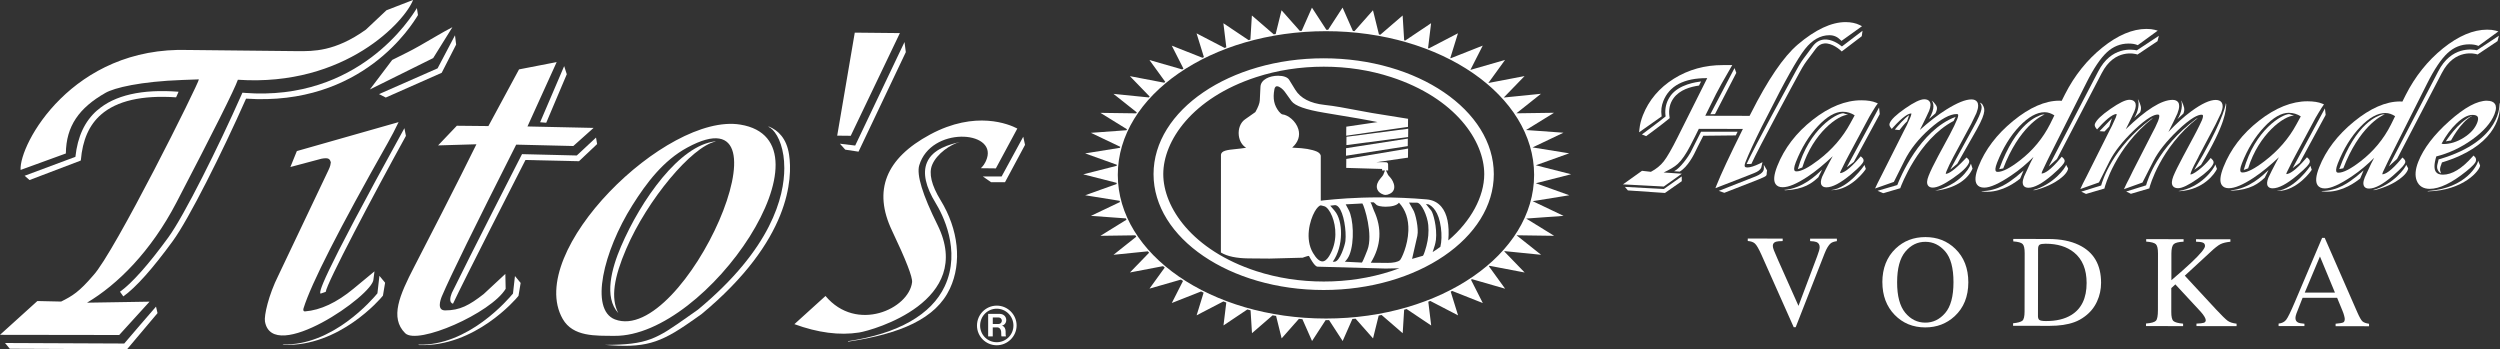 <?xml version="1.0" encoding="UTF-8"?><svg id="Capa_2" xmlns="http://www.w3.org/2000/svg" viewBox="0 0 707.15 98.79"><rect x="0" y="0" width="707.15" height="98.79" fill="#333333" stroke="none"/><defs><style>.cls-1,.cls-2{fill:#fff;}.cls-2{fill-rule:evenodd;}</style></defs><g id="Layer_1"><g><g><path class="cls-2" d="M281.94,97.66c3.04,0,5.61-2.49,5.62-5.6,0-3.07-2.53-5.61-5.6-5.61-3.1,0-5.6,2.5-5.61,5.63,0,3.07,2.49,5.58,5.59,5.58m0-.86c-2.62,0-4.71-2.09-4.7-4.72,0-2.65,2.09-4.77,4.72-4.76,2.59,0,4.71,2.16,4.7,4.78,0,2.59-2.12,4.71-4.72,4.7m-2.44-1.64h1.31s0-2.56,0-2.56h1.26c.57,0,1.13,.48,1.13,1.49,0,.78,.03,.87,.09,1.07h1.25c-.18-.62,0-1.28-.15-1.91-.15-.72-.59-1.07-1.01-1.13,.69-.12,1.25-.74,1.25-1.58,0-.98-.74-1.76-1.9-1.76h-3.22s0,6.38,0,6.38m1.31-3.52v-1.85s1.59,0,1.59,0c.57,0,.98,.42,.98,.93,0,.51-.45,.95-.92,.92h-1.64"/><path class="cls-2" d="M42.29,85.34l-8.57,9.42-33.72-.05,10.57-9.56,6.72,.15c3.23-1.61,5.1-2.75,9.08-7.39,6-6.42,29.93-54.51,29.89-55.46l-4.68,.17c-11.92,.43-19.22,2.21-21.73,3.64-7.47,4.25-11.15,9.4-11.22,17.15l-12.8,4.66c-.48-7.22,14.61-35.03,47.53-33.93l31.03,.33c4.03-.01,10.3,.22,19.11-6.09l5.81-5.47,7.53-2.92c-2.16,5.83-19.05,24.62-49.55,22.57-1.02,2.87-6.81,14.44-17.38,34.72-7.22,13.87-16.69,23.24-25.3,28.34l17.64-.29ZM104.63,25.3l6.31-8.35,4.35-2.17c1.77-.88,4.58-2.46,8.45-4.75,1.39-.82,2.8-1.6,4.23-2.34l-5.44,8.74-17.91,8.88M241.79,9.23l12.75,.13-13.9,29.05-3.83-.04,4.97-29.14m-98.73,72.44h0c-4.18,6.93-24.99,16.03-28.45,12.57-4.38-4.36-1.6-10.73,2.57-18.79,12.15-23.49,17.35-34.15,17.59-34.64l-10.84,.32,5.3-5.56,8.93,.09,8.66-16.03,10.65-2.07-8.26,18.21,18.7,.41-5.73,5.12-16.16-.39c-11.89,23.54-18.51,37-21.01,42.87-.48,1.14-1.43,4.02,.9,4.02,4.17,0,6.83-1.44,10.91-4.62l6.13-5.7,.09,4.17m99.93,12.41c-5.5,.86-11.59,.07-18.26-2.37l8.8-7.97c8.8,10.48,23.58,3.66,24.49-3.88,.17-1.42-1.72-6.29-5.68-14.61-5.4-11.36-1.8-20.42,10.8-27.19,12.9-6.93,22.38-2.87,24.65-1.68l-6.07,11.27-4.25-.05c.47-.46,1.21-1.19,1.73-2.81,2.55-7.92-15.84-9.02-19.15,1.98-.8,2.68,.91,8.3,5.16,16.86,10.7,21.6-18.22,29.82-22.21,30.45m-69.19,.94c-5.25-.05-11.69,.32-14.61-4.78-10.89-19.05,29.33-58.39,50.22-54.98,28.05,4.55-9.09,60.05-35.61,59.76m-67.85-18.28l-.29,2.29c-.05,4.48-28.54,24.17-30.69,11.93-.29-1.63,1-7.46,3.78-13l14.15-29.75c.62-1.29,.61-1.67,.7-2.26-.28-1.04-.69-1.39-2.63-1.04l-8.81,2.35,1.83-4.51,28.78-8.19c-.96,2-1.98,3.96-3.07,5.89-13.74,24.27-21.68,39.86-23.82,46.77-.16,.47-.06,.9,.42,.88,4.39-.35,8.96-2.49,13.7-6.41l5.96-4.93m88.46-35c-6.76,3.66-11.5,9.92-15.54,16.34-8.21,13.05-12.1,29.45-4.94,32.26,19.7,7.5,52.15-65.83,20.48-48.6"/><path class="cls-2" d="M69.14,26.26l-.57-.04-.23,.52c-6.48,14.66-16.25,34.28-20.74,40.43-5.58,7.65-10.3,12.96-13.66,15.35l.94,1.32c3.55-2.52,8.27-7.81,14.03-15.71,4.51-6.19,13.89-24.88,20.69-40.23,32.84,2.22,46.93-20.83,48.63-23.64l-.31-1.98c-1.65,2.75-16.49,26.48-48.77,23.99"/><path class="cls-2" d="M35.14,97.17c-.78,0-33.72-.15-33.72-.15l1.34,1.62,33.18,.15,8.62-10.22-.43-1.84s-8.52,9.83-8.99,10.44"/><path class="cls-2" d="M123.76,19.34c-.5,.22-16.55,7.28-16.55,7.28l1.91,.97,15.82-7,4.08-7.98-.32-2.63s-4.68,8.89-4.93,9.36"/><path class="cls-2" d="M90.66,83.06l1.48-.51c.18-2.26,13.62-27.71,22.68-44.11l-.43-2.18c-24.82,44.96-24.03,46.29-23.73,46.8"/><path class="cls-2" d="M106.77,82.96c-1.33,1.63-12.75,14.99-26.86,14.45l.31,.13c15.78,.61,27.46-13.1,27.96-13.75l.14-.18,.61-3.64-1.61-1.95s-.51,4.52-.56,4.95"/><path class="cls-2" d="M145.11,83.02c-1.34,1.63-12.75,14.99-26.86,14.45l.31,.13c15.78,.61,27.46-13.1,27.96-13.75l.14-.18,.61-3.64-1.61-1.95s-.51,4.52-.56,4.95"/><polygon class="cls-2" points="152.78 34.58 154.51 34.72 160.32 21 159.58 18.7 152.78 34.58"/><path class="cls-2" d="M175.65,69.74c-2.63,6.11-4.89,14.34-.76,18.81h0c-2.22-4.25-1.2-10.15,2.25-18.17,5.97-13.9,18.56-28.92,25.23-30.33v-.07c-10.12,1.07-21,16.45-26.72,29.76"/><path class="cls-2" d="M217.3,35.83c1.63,.68,3.6,3.47,4.3,8.16,.14,.96,.25,2.17,.25,3.59-.01,7.94-3.53,22.7-24.42,40,0,0-2.76,1.94-2.76,1.94-9,6.35-11.41,8.05-23.77,8.03h.14c11.22,.92,15.47-.3,24.56-6.71l2.81-1.97c25.33-20.98,25.78-38.54,24.79-45.12-.7-4.67-3.14-6.88-5.65-7.93h-.25Z"/><path class="cls-2" d="M241.89,41.17c-.9-.1-4.32-.52-4.32-.52l1.51,1.68,3.76,.57,13.38-28.15-.37-2.86s-13.47,28.29-13.95,29.28"/><path class="cls-2" d="M283.33,49.92h-5.32s2.31,1.61,2.31,1.61h3.96s5.66-10.55,5.66-10.55l-.5-2.31s-5.69,10.45-6.12,11.24"/><path class="cls-2" d="M262.17,46.04c-1.2,2.91-.35,6.76,2.51,11.43,1.8,2.94,7.3,13.31,2.56,23.47-3.76,8.07-13.23,13.45-27.39,15.57l.05,.13c14.72-2.21,24.8-6.43,28.8-15.02,3.43-7.35,2.44-16.7-2.65-25-2.57-4.21-3.38-7.56-2.39-9.97,1.32-3.21,5.28-5.85,7.88-6.5h0c-2.89,.71-7.74,1.91-9.37,5.88"/><path class="cls-2" d="M27.5,31.19c-3.53,3.09-5.55,7.42-6.17,13.17l-14.37,5.36,1.39,1.21,14.56-5.54-.26-.19,.22,.11c.48-5.72,2.34-9.96,5.71-12.9,4.47-3.9,11.62-5.53,21.23-4.88l.7-1.58c-10.36-.8-18.1,.97-22.99,5.25"/><path class="cls-2" d="M168.59,38.91s-5.01,4.67-5.44,5.07c-.6,0-15.49-.38-15.49-.38l-.23,.44c-.64,1.26-14.68,28.68-19.62,38.81-.49,1.23-.83,2.72,.32,3.07,3.11-6.66,18.46-36.66,20.5-40.66,.93,0,15.14,.34,15.14,.34l5.13-4.85-.31-1.84Z"/></g><g><path class="cls-1" d="M504.25,67.49v.7c-.93,.01-1.56,.07-1.9,.18-.59,.19-.89,.59-.89,1.18,0,.3,.1,.73,.31,1.27,.21,.54,.6,1.46,1.17,2.74l5.78,12.96,5.28-14.02c.23-.61,.41-1.13,.53-1.56,.12-.42,.18-.77,.18-1.03,0-.71-.31-1.2-.92-1.45-.36-.14-.96-.23-1.78-.26v-.7s7.57,.01,7.57,.01v.7c-.79,.11-1.37,.31-1.75,.62-.57,.46-1.14,1.39-1.7,2.79l-8.2,20.93h-.56s-9.12-20.47-9.12-20.47c-.77-1.71-1.38-2.77-1.85-3.19-.46-.42-1.14-.66-2.03-.72v-.7s9.87,.02,9.87,.02Z"/><path class="cls-1" d="M532.45,79.82c0,3.76,1.15,6.85,3.48,9.25,2.29,2.35,5.17,3.54,8.65,3.54,3.25,0,6.02-1.05,8.32-3.17,2.56-2.37,3.85-5.56,3.86-9.58,0-3.95-1.23-7.12-3.7-9.5-2.28-2.2-5.09-3.3-8.44-3.3-3.33,0-6.14,1.08-8.43,3.26-2.49,2.38-3.74,5.56-3.75,9.51m4.18,0c0-3.9,.78-6.79,2.33-8.65,1.55-1.86,3.44-2.79,5.67-2.78,2.16,0,4.02,.9,5.59,2.7,1.57,1.8,2.36,4.71,2.35,8.75,0,3.99-.79,6.89-2.35,8.7-1.56,1.81-3.44,2.72-5.63,2.71-2.24,0-4.13-.94-5.67-2.8-1.53-1.87-2.3-4.74-2.29-8.63"/><path class="cls-1" d="M569.43,92.15l10.31,.02c2.77,0,5.1-.34,7-1.04,1.04-.37,2.04-.92,3.01-1.65,1.52-1.14,2.67-2.55,3.42-4.22,.76-1.66,1.14-3.42,1.14-5.27,0-5.13-2.09-8.7-6.29-10.71-2.33-1.12-5.18-1.67-8.55-1.68l-10-.02v.7c1.37,.1,2.25,.34,2.64,.73,.4,.39,.59,1.26,.59,2.61l-.03,16.49c0,1.39-.21,2.26-.62,2.6-.41,.34-1.28,.59-2.63,.73v.7Zm7.03-2.83l.03-18.91c0-.62,.15-1.01,.44-1.2,.3-.18,.86-.27,1.69-.27,3.35,0,6.03,.83,8.06,2.48,2.36,1.93,3.54,4.8,3.54,8.62,0,4.27-1.45,7.29-4.33,9.06-1.87,1.15-4.26,1.72-7.16,1.71-.93,0-1.54-.1-1.84-.29-.3-.2-.44-.6-.44-1.2"/><path class="cls-1" d="M607.03,91.51c1.51-.12,2.44-.39,2.81-.8,.37-.41,.55-1.41,.55-2.98l.02-16.05c0-1.34-.2-2.2-.6-2.6-.4-.39-1.32-.64-2.74-.74v-.7s10.58,.02,10.58,.02v.7c-1.45,.07-2.39,.31-2.81,.72-.42,.41-.63,1.28-.64,2.6v7.58c2.28-1.94,4.15-3.6,5.6-4.96,2.6-2.45,3.91-4.02,3.91-4.72,0-.49-.22-.82-.66-.97-.44-.16-1.07-.23-1.88-.24v-.7s9.72,.01,9.72,.01v.7c-1.19,.12-2.12,.34-2.8,.68-.68,.34-1.63,1.08-2.84,2.23l-7.26,6.69,8.83,9.53c1.6,1.71,2.69,2.78,3.27,3.21,.58,.43,1.43,.7,2.55,.84v.7s-11.35-.02-11.35-.02v-.7c1.03-.04,1.72-.12,2.09-.24,.36-.12,.54-.38,.54-.75,0-.21-.12-.52-.35-.94-.24-.42-.61-.92-1.11-1.47l-7.14-7.7-1.15,1.06v6.69c-.01,1.38,.19,2.25,.61,2.62,.42,.37,1.33,.61,2.73,.74v.7s-10.49-.02-10.49-.02v-.7Z"/><path class="cls-1" d="M651.83,92.27v-.7c-.87-.07-1.47-.18-1.78-.33-.51-.24-.76-.67-.76-1.3,0-.31,.09-.73,.28-1.26,.19-.54,.77-2.01,1.74-4.44h9.77s1.48,3.58,1.48,3.58c.22,.5,.38,.98,.5,1.44,.12,.46,.18,.78,.18,.95,0,.54-.16,.88-.47,1.01-.32,.14-1.02,.25-2.12,.35v.7s9.46,.01,9.46,.01v-.7c-.87-.12-1.49-.35-1.86-.68-.37-.33-.86-1.19-1.47-2.58l-9.21-21.03h-.74s-7.73,18.19-7.73,18.19c-1.16,2.73-1.97,4.39-2.45,4.99-.47,.6-1.18,.96-2.13,1.06v.7s7.31,.01,7.31,.01Zm.1-9.52l4.29-10.21,4.24,10.22h-8.53"/><path class="cls-1" d="M526.06,7.09c-1.12-.55-2.46-.83-4-.84-4.03,0-8.59,2.13-13.56,6.36-4.02,3.43-8.48,9.99-13.27,19.5,0,0-.2,.4-.34,.66-.46,0-11.36-.03-12.54-.03,.49-.99,3.07-6.19,3.07-6.19,.63-1.27,2.05-3.8,4.21-7.52l.36-.62h-2.6c-5.12-.02-9.8,1.28-13.92,3.85-4.12,2.58-7.07,6.06-8.76,10.34-.51,1.29-.84,2.6-.98,3.91l-.09,.91,6.39-4.51-.04-.25c-.2-1.35-.04-2.72,.49-4.06,1.71-4.33,5.86-6.52,12.35-6.5h.08c-.56,1.11-8.35,16.67-8.35,16.67-1.66,3.33-2.99,5.65-3.95,6.87-.91,1.17-2.14,2.17-3.64,2.96-.26-.03-2.51-.29-2.51-.29l-5.39,3.84,11.55,.61,5.1-3.63s-3.53-.23-5.14-.34c1.67-.79,3.09-1.59,3.98-2.42,1.15-1.06,2.35-2.8,3.57-5.17l1.4-2.74s.75-1.51,1-2.02c.47,0,11.28,.03,12.47,.03-.07,.13-.15,.29-.15,.29-3.63,7.3-6.08,12.54-7.28,15.59l-.35,.88,9.29-3.61s1.66-.66,1.66-.66c1.12-.44,1.78-.95,2.02-1.55l.35-1.54-.78,.4c-1.52,.73-2.7,1.1-3.49,1.1-.25,0-.57-.04-.7-.22-.08-.12-.18-.46,.16-1.31,.92-2.34,2.47-5.7,4.6-9.99l1.72-3.34c4.83-9.63,8.36-15.89,10.48-18.6,2.06-2.63,4.4-3.96,6.96-3.95,1.22,0,2.24,.45,3.14,1.36l.25,.25,5.81-4.16-.62-.31Z"/><path class="cls-1" d="M524.62,32.61c-.3,.55-1.24,2.27-1.24,2.27-2.13,3.95-5.15,7.44-8.98,10.37-2.81,2.15-4.9,3.23-6.22,3.23-.43,0-.54-.16-.57-.21-.14-.2-.28-.78,.36-2.4,1.6-4.06,3.71-7.5,6.28-10.23,2.52-2.68,4.88-4.04,6.99-4.03,1.27,0,2.39,.37,3.37,1.01m6.26-2.96l.29-.42-.47-.19c-1.05-.45-2.46-.68-4.18-.68-4.45-.01-9.08,1.84-13.77,5.52-4.67,3.66-8.04,8.06-10.02,13.08-.97,2.47-1.13,4.14-.48,5.1,.4,.59,1.07,.89,2,.89,1.69,0,3.99-.97,7.02-2.96,2.35-1.54,4.74-3.56,7.14-5.82-.28,.51-.97,1.79-.97,1.79,0,0-1.02,1.97-1.02,1.97,0,0-1.01,2.08-1.01,2.08-.43,1.1-.47,1.88-.12,2.39,.26,.39,.71,.58,1.33,.58,1.72,0,3.98-1.19,6.91-3.63,2.85-2.4,3.39-3.22,3.55-3.63,.1-.25,.17-.75-.44-1.26l-.31-.26-.27,.31c-3.09,3.61-4.73,4.42-5.57,4.45,0-.08,.03-.22,.13-.48l1.52-3.07,.83-1.57,5.8-10.82s.92-1.55,.92-1.55l.8-1.29s.36-.52,.36-.52"/><path class="cls-1" d="M552.65,44.16l4.93-9.12s1.47-3.05,1.47-3.05c.33-.85,.5-1.55,.49-2.11,0-.43-.1-.78-.29-1.06-.31-.46-.85-.7-1.61-.7-1.68,0-4,.94-7.09,2.86-2.48,1.55-5,3.54-7.5,5.78,.15-.29,.78-1.55,.78-1.55,0,0,.97-1.99,.97-1.99,0,0,.87-1.87,.87-1.87,.47-1.2,.52-2.06,.13-2.62-.29-.43-.8-.65-1.51-.65-1.12,0-2.89,.85-5.41,2.6-2.52,1.75-3.95,3.12-4.37,4.19-.15,.38-.05,.79,.29,1.22l.3,.38,.33-.37c2.98-3.32,4.48-4.01,5.22-4.01h0s0,.02,0,.07c0,.13-.04,.41-.25,.94l-1.09,2.43-.67,1.29s-6.59,13.1-6.59,13.1l-.92,1.81s-.75,1.59-.75,1.59l5.32-1.87,3.02-6.04c1.6-3.19,4.01-6.23,7.17-9.01,3.12-2.75,5.67-4.15,7.59-4.14,.13,0,.3,.02,.36,.11,.05,.07,.16,.35-.2,1.27-.44,1.11-1.17,2.64-2.19,4.55l-3.21,5.94c-1.27,2.37-2.19,4.26-2.72,5.62-.5,1.26-.55,2.15-.17,2.71,.27,.4,.73,.61,1.37,.6,1.24,0,3.1-.86,5.7-2.66,2.59-1.79,4.07-3.22,4.53-4.37,.1-.26,.18-.75-.41-1.23l-.3-.25-.27,.29c-3.37,3.57-4.9,4.33-5.59,4.34,0,0,0,0,0-.01,0-.09,.03-.3,.18-.69,.41-1.04,1.11-2.48,2.07-4.29"/><path class="cls-1" d="M578.38,31.74c.92,0,1.83,.33,2.72,.89-.27,.54-1.18,2.39-1.18,2.4-2.06,4.08-4.94,7.56-8.58,10.36-2.77,2.15-4.87,3.23-6.24,3.23-.43,0-.53-.16-.57-.21-.14-.2-.27-.79,.37-2.41,1.64-4.15,3.77-7.62,6.33-10.3,2.52-2.64,4.93-3.97,7.16-3.96m5.1,12.85l-.32-.25-.26,.31c-2.98,3.61-4.59,4.41-5.42,4.44,0-.09,.03-.27,.17-.64l1.4-2.94,.76-1.54,10.32-20.51c2.04-4.08,4-7,5.82-8.68,1.78-1.64,3.84-2.46,6.13-2.46,.98,0,1.78,.13,2.38,.37l.21,.09,5.65-4.11-.83-.23c-.62-.17-1.42-.26-2.37-.26-3.91,0-8.11,1.77-12.47,5.28-4.33,3.48-7.88,7.92-10.55,13.19,0,0-.68,1.36-.94,1.87-.28-.02-.69-.04-.69-.04h.01c-4,0-8.39,1.91-13.04,5.71-4.63,3.78-7.93,8.12-9.81,12.89-.97,2.45-1.11,4.11-.46,5.08,.41,.6,1.1,.91,2.07,.91,1.7,0,4.18-1.11,7.6-3.41,2.5-1.67,4.54-3.45,6.34-5.27-.33,.63-.88,1.7-.88,1.7,0,0-1.78,3.84-1.78,3.84-.26,.67-.39,1.23-.39,1.69,0,.36,.08,.65,.24,.89,.27,.39,.72,.59,1.36,.6,1.7,0,3.91-1.18,6.76-3.63,2.74-2.38,3.27-3.21,3.44-3.63,.1-.25,.17-.75-.47-1.26"/><path class="cls-1" d="M621.88,44.29s4.81-9.08,4.81-9.08l1.56-3.24c.3-.77,.45-1.41,.45-1.94,0-.42-.1-.76-.28-1.04-.32-.47-.88-.71-1.67-.72-1.69,0-3.96,1.04-6.92,3.2-2.19,1.6-4.36,3.62-6.48,5.86,.08-.16,.28-.55,.28-.55,0,0,1.13-2.26,1.13-2.26l1.14-2.41c.33-.85,.5-1.55,.5-2.12,0-.43-.09-.78-.28-1.05-.31-.45-.83-.68-1.57-.69-3.15,0-7.51,2.74-13.26,8.31,.25-.49,.61-1.21,.61-1.21,0,0,.97-1.99,.97-1.99,0,0,.87-1.87,.87-1.87,.47-1.19,.51-2.05,.13-2.61-.29-.43-.81-.65-1.53-.66-1.12,0-2.88,.85-5.4,2.6-2.52,1.75-3.94,3.12-4.36,4.19-.15,.38-.05,.79,.29,1.22l.3,.38,.33-.36c2.98-3.32,4.48-4.01,5.21-4.01,0,.01,0,.02,0,.06,0,.13-.03,.41-.25,.95l-1.11,2.42s-.67,1.29-.67,1.29c0,0-6.56,13.1-6.56,13.1l-.93,1.81s-.75,1.6-.75,1.6l5.27-1.87,3.02-6.04c1.39-2.73,3.69-5.64,6.84-8.67,3.87-3.71,5.8-4.49,6.75-4.49,.2,0,.33,.04,.39,.13,.03,.04,.07,.13,.07,.33,0,.25-.07,.68-.34,1.36l-.85,1.88-.65,1.24s-5.64,11.03-5.64,11.03c0,0-.84,1.73-.84,1.73,0,0-.93,1.81-.93,1.81,0,.01-.75,1.6-.75,1.6l5.24-1.88,3.07-6.03c1.39-2.73,3.69-5.64,6.85-8.67,3.87-3.71,5.83-4.49,6.78-4.49,.13,0,.3,.02,.36,.11,.05,.07,.18,.39-.22,1.41l-.75,1.58s-.75,1.5-.75,1.5l-.73,1.39s-3.17,5.92-3.17,5.92c-1.32,2.46-2.23,4.32-2.71,5.51-.49,1.26-.54,2.15-.15,2.73,.29,.42,.79,.64,1.49,.64,1.15,0,2.96-.87,5.53-2.66,2.56-1.79,4.02-3.21,4.46-4.32,.11-.29,.13-.74-.44-1.26l-.32-.3-.28,.34c-.92,1.13-1.97,2.15-3.12,3.04-1.44,1.11-2.07,1.28-2.33,1.28,0-.01,0,0,0-.02,0-.09,.03-.31,.19-.71,.39-1.01,1.11-2.46,2.12-4.3"/><path class="cls-1" d="M647.43,31.91c1.26,0,2.38,.37,3.37,1.01-.29,.54-1.24,2.27-1.24,2.27-2.13,3.96-5.15,7.44-8.98,10.37-2.8,2.15-4.9,3.23-6.22,3.23-.43,0-.54-.16-.57-.21-.14-.2-.27-.79,.37-2.41,1.6-4.06,3.71-7.5,6.28-10.23,2.52-2.69,4.88-4.04,7-4.04m.92,13.8l.83-1.57,5.8-10.82s.92-1.55,.92-1.55l.8-1.29s.36-.52,.36-.52l.29-.42-.46-.2c-1.06-.45-2.47-.67-4.18-.68-4.45-.01-9.09,1.85-13.77,5.52-4.67,3.66-8.04,8.06-10.02,13.08-.97,2.47-1.13,4.14-.48,5.1,.4,.59,1.07,.89,2,.89,1.69,0,3.99-.96,7.02-2.96,2.35-1.54,4.74-3.56,7.14-5.81-.28,.51-.97,1.79-.97,1.79,0,0-1.02,1.97-1.02,1.97,0,0-1,2.07-1,2.07-.43,1.1-.47,1.88-.12,2.39,.26,.38,.71,.58,1.33,.58,1.72,0,3.98-1.18,6.91-3.63,2.84-2.39,3.39-3.22,3.55-3.63,.1-.25,.17-.75-.44-1.26l-.31-.26-.27,.31c-3.09,3.61-4.73,4.41-5.57,4.45,0-.08,.03-.21,.14-.49l1.52-3.06"/><path class="cls-1" d="M674.77,31.97c.92,0,1.83,.33,2.71,.89-.27,.54-1.18,2.4-1.18,2.4-2.06,4.08-4.94,7.56-8.58,10.36-2.77,2.15-4.87,3.23-6.24,3.23-.43,0-.53-.16-.57-.21-.14-.2-.28-.78,.36-2.41,1.64-4.15,3.77-7.62,6.33-10.3,2.52-2.64,4.92-3.97,7.16-3.97m5.1,12.85l-.32-.25-.26,.31c-2.98,3.61-4.59,4.41-5.42,4.44,0-.09,.03-.27,.17-.64l1.4-2.94s.76-1.54,.76-1.54l10.32-20.51c2.04-4.08,4-7,5.82-8.68,1.78-1.64,3.84-2.47,6.13-2.46,.98,0,1.78,.13,2.38,.37l.21,.08,5.65-4.11-.83-.23c-.63-.17-1.42-.26-2.37-.26-3.91,0-8.1,1.77-12.47,5.28-4.33,3.49-7.88,7.92-10.55,13.19,0,0-.68,1.36-.94,1.88-.28-.02-.69-.04-.69-.04h.01c-4,0-8.39,1.91-13.04,5.71-4.63,3.79-7.93,8.12-9.81,12.9-.97,2.45-1.11,4.11-.46,5.08,.41,.6,1.11,.91,2.07,.91,1.69,0,4.18-1.11,7.6-3.4,2.5-1.68,4.54-3.46,6.34-5.27-.33,.63-.88,1.7-.88,1.7,0,0-1.78,3.84-1.78,3.84-.27,.67-.4,1.23-.4,1.69,0,.36,.08,.65,.24,.88,.27,.4,.73,.6,1.36,.6,1.7,0,3.91-1.18,6.76-3.63,2.73-2.37,3.27-3.21,3.44-3.63,.1-.25,.17-.75-.47-1.26"/><path class="cls-1" d="M700.67,34.79c-.62,1.57-1.89,2.97-3.78,4.16-1.9,1.19-3.83,1.79-5.73,1.79-.17,0-.36-.07-.54-.11,1.23-2.27,2.66-4.23,4.26-5.74,1.68-1.59,3.18-2.39,4.45-2.39,.76,0,1.26,.17,1.48,.49,.24,.35,.19,.98-.14,1.82m2.85-6.33c-2.84,0-6.36,1.89-10.76,5.82-4.3,3.84-7.24,7.69-8.73,11.47-.85,2.15-.99,3.97-.41,5.39,.61,1.49,1.84,2.25,3.65,2.26,2.76,0,6.22-1.65,10.3-4.93,2.12-1.71,2.56-2.4,2.71-2.77,.21-.53,.1-1.04-.32-1.43l-.31-.29-.28,.32c-3,3.39-5.82,5.1-8.36,5.09-.95,0-1.6-.26-1.97-.77-.28-.38-.42-.92-.42-1.6,0-.75,.18-1.69,.51-2.79,3.58-.91,6.99-2.5,10.13-4.75,3.23-2.32,5.37-4.75,6.34-7.22,.27-.7,.41-1.3,.41-1.8,0-.44-.1-.8-.31-1.11-.39-.57-1.12-.87-2.17-.87"/><path class="cls-1" d="M472.54,27.09c-1,1.35-1.5,2.91-1.5,4.65,0,.38,.05,.79,.1,1.19-1.83,1.51-6.66,5.06-6.71,5.1l1.2,.48c.22-.16,4.75-3.48,6.43-4.91l.23-.2-.05-.31c-.33-2.06,.07-3.86,1.17-5.35,1.73-2.34,4.74-3.2,7.18-3.54l.58-1.16c-1.29,.18-6.21,.76-8.65,4.05"/><polygon class="cls-1" points="483.78 32.32 485.1 32.28 491.13 20.61 490.63 19.26 483.78 32.32"/><path class="cls-1" d="M480.99,37.58l-2.78,5.51c-.54,1.03-2.85,4.43-4.67,5.35l1.58,.1c2.23-1.27,3.97-4.77,4.06-4.93,0,0,1.99-4.06,2.61-5.21,.62,.02,9.19-.1,9.19-.1l.52-1.03h-10.35s-.16,.31-.16,.31Z"/><path class="cls-1" d="M470.64,53.46c-.37-.02-11.01-.59-11.01-.59l.83,.99,10.49,.72,4.76-3.33-.02-1.35s-4.75,3.35-5.05,3.56"/><path class="cls-1" d="M498.94,47.39c0,.64-.01,1.52-2.25,2.47l-10.52,4.13,1.57,.55,9.38-3.66c2.68-1.14,2.62-1.01,2.63-2.1l.08-.58-.92-1.57,.02,.77Z"/><path class="cls-1" d="M520.98,13.12c-.8-.65-2.88-2.14-5.07-1.93-1.27,.12-2.34,.77-3.2,1.95l-1.71,2.3c-1.23,1.62-1.69,2.24-2.99,4.62-1.38,2.52-11.92,21.8-13.97,26.34l1.35-.03c2.04-4.51,12.21-23.28,13.59-25.79,1.26-2.31,1.68-2.86,2.91-4.48l1.72-2.31c.68-.92,1.46-1.41,2.42-1.5,2.24-.21,4.56,1.93,4.58,1.95l.34,.32,5.67-4.32,.21-1.54s-5.2,3.96-5.82,4.44"/><path class="cls-1" d="M508.53,47.84l1.26-.47c3.05-9.81,10.23-14.9,12.96-14.91l-1.35-.43c-1.93,0-9.67,4.35-12.87,15.81"/><polygon class="cls-1" points="522.38 47.3 524.37 45.8 531.71 32.27 531.51 30.41 522.38 47.3"/><path class="cls-1" d="M517.92,53.78h.41c5.31-.1,9.35-5.72,9.44-6l-.39-1.14c0,.13-4.44,6.57-9.46,7.14"/><path class="cls-1" d="M504.65,53.74l.41,.08c5.22-.26,7.46-1.99,9.28-3.68l1.07-2.16c-1.71,1.59-5.43,5.3-10.77,5.75"/><path class="cls-1" d="M634.66,48.08l1.25-.47c3.05-9.81,10.23-14.9,12.97-14.91l-1.35-.43c-1.93,0-9.67,4.35-12.87,15.81"/><polygon class="cls-1" points="648.51 47.54 650.5 46.04 657.84 32.5 657.63 30.65 648.51 47.54"/><path class="cls-1" d="M644.05,54.02h.41c5.31-.1,9.35-5.72,9.44-6l-.39-1.14c0,.13-4.44,6.57-9.46,7.14"/><path class="cls-1" d="M630.9,53.86l.42,.08c5.22-.26,7.46-1.98,9.28-3.68l1.07-2.16c-1.7,1.59-5.43,5.3-10.77,5.75"/><path class="cls-2" d="M546.38,28.41c.44,.57,1.17,2.07-.73,5.23l1.82-1.58c.91-1.83,.21-2.2-.59-3.23l-.5-.41Z"/><path class="cls-2" d="M536.67,52.34c-.48,.14-5.59,1.63-5.59,1.63l1.6,.68,4.83-1.41,.09-.26c.05-.14,4.96-13.49,14.99-18.76l.59-1.18c-10.19,3.84-15.76,17.32-16.52,19.31"/><path class="cls-2" d="M535.95,36.65l1.32,.15c.62-.73,1.31-1.69,2.16-2.48l.58-1.74c-1.33,.83-3.42,3.32-4.05,4.08"/><path class="cls-2" d="M560.03,28.98l.22,.42c.37,.65,.84,1.44-2.07,6.65l-6.53,11.92,1.99-1.66,5.51-9.71c2.98-5.34,2.17-6.06,1.49-7.22l-.61-.38Z"/><path class="cls-2" d="M547.43,53.93l1.17-.15c4.97-.84,8.12-3.26,9.35-6.08l-.45-1.4c-.68,1.94-3.67,6.03-10.08,7.62"/><path class="cls-2" d="M574.97,53.79h.66c5.93-1.52,9.27-4.6,9.35-6.16l-.57-1.03c-.04,.76-3.64,5.71-9.45,7.2"/><path class="cls-2" d="M570.44,49.9c-2.24,1.73-5.3,4.1-9.97,4.17l.16,.09c4.4,.57,8.25-1.67,10.48-3.4l.31-.24,.97-2.29-1.95,1.65Z"/><path class="cls-2" d="M565.5,47.85l1.13-.21c4.43-11.56,10.65-14.91,11.76-15.25l-.75,.03c-1.2,.36-7.37,2.23-12.14,15.43"/><path class="cls-2" d="M604.42,14.24c-1.28-.29-7.24-1.19-10.92,5.97l-13.99,26.85,2.32-2.08,12.65-24.27c3.68-7.17,9.63-5.43,9.88-5.36l.25,.08,5.66-3.78,.39-1.53s-5.86,3.87-6.24,4.12"/><path class="cls-2" d="M671.16,53.76h.66c5.93-1.52,9.27-4.6,9.35-6.16l-.57-1.03c-.04,.76-3.64,5.71-9.45,7.2"/><path class="cls-2" d="M666.62,49.87c-2.24,1.73-5.3,4.1-9.97,4.17l.16,.09c4.4,.57,8.25-1.67,10.48-3.4l.31-.24,.97-2.29-1.95,1.65Z"/><path class="cls-2" d="M661.69,47.82l1.13-.21c4.43-11.56,10.65-14.91,11.76-15.25l-.75,.03c-1.2,.36-7.37,2.23-12.14,15.43"/><path class="cls-2" d="M700.6,14.21c-1.28-.29-7.24-1.19-10.92,5.97l-13.98,26.86,2.32-2.08,12.65-24.27c3.68-7.17,9.63-5.43,9.88-5.36l.25,.08,5.65-3.78,.39-1.53s-5.86,3.87-6.24,4.12"/><polygon class="cls-2" points="593.88 37.1 595.27 37.2 596.64 35.76 597.38 33.45 593.88 37.1"/><path class="cls-2" d="M607.05,52.42c-.52,.16-5.64,1.75-5.64,1.75l1.34,.65,5.21-1.53,.07-.3c.02-.1,2.95-11.21,13.67-19.64l-.52,.28c-10.89,8.14-13.72,17.27-14.14,18.8"/><path class="cls-2" d="M594.35,52.46c-.52,.16-5.64,1.75-5.64,1.75l1.34,.65,5.21-1.53,.07-.31c.02-.1,2.95-11.21,13.67-19.64l-.52,.27c-10.89,8.14-13.72,17.27-14.14,18.8"/><path class="cls-2" d="M616.95,28.43c.46,1.09,.19,3.5-1.04,5.26l1.69-1.57c.52-1.31,.13-2.05-.47-3.45l-.18-.24Z"/><path class="cls-2" d="M604.71,28.07c.46,1.09,.19,3.5-1.04,5.26l1.69-1.57c.52-1.3,.13-2.05-.46-3.45l-.18-.24Z"/><path class="cls-2" d="M620.64,48.07l1.95-1.44c7.19-11.96,6.96-15.48,7.12-17.02l-.09-.45c-.12,1.14-1.7,6.81-8.97,18.91"/><path class="cls-2" d="M616.15,54.05l.6,.02c6.58-.47,9.75-4.98,10.34-6.28l-.46-1.27c-.39,1.28-4.15,6.59-10.47,7.53"/><path class="cls-2" d="M707,29.19c.02,.1,.86,10.58-16.9,15.81l-.32,.09-.13,.62c-.2,.94-.81,2.07,.68,3.33l.07-.26c-.33-.72-.2-1.17-.07-1.69,.08-.33,.33-.79,.4-1.14,14.77-4.47,16.43-12.72,16.42-15.91,0-.32-.02-.64-.07-.85h-.08Z"/><path class="cls-2" d="M691.8,39.99l1.5-.26c-.16,.34,2.59-5.15,5.91-6.92l-.02-.05c-4.02,1.75-7.45,7.41-7.38,7.24"/><path class="cls-2" d="M686.66,54.04l.1,.09c10.16-.22,14.77-6.03,14.76-7.33l-.55-1.33c-.04,.9-3.27,7.81-14.31,8.57"/></g><g><path class="cls-1" d="M434.43,51.83l9.97-2.54-9.97-2.54,9.43-3.38-10.36-1.67,8.74-4.16-10.58-.76,7.91-4.88-10.64,.15,6.95-5.52-10.53,1.06,5.89-6.07-10.25,1.96,4.73-6.53-9.75,2.81s-.03-.02-.04-.02l3.48-6.84-9.06,3.58s-.08-.04-.12-.06l2.17-7.01-8.25,4.29c-.07-.03-.14-.05-.21-.08l.86-7.06-7.32,4.91c-.1-.03-.2-.06-.3-.08l-.43-7.01-6.31,5.44c-.13-.02-.26-.05-.39-.08l-1.69-6.84-5.22,5.9c-.15-.01-.3-.03-.46-.04l-2.92-6.61-4.08,6.27c-.17,0-.34,0-.51,0l-4.07-6.26-2.89,6.54c-.18,.01-.36,.03-.53,.05l-5.18-5.85-1.66,6.72c-.18,.03-.37,.06-.55,.09l-6.18-5.33-.42,6.82c-.17,.05-.34,.09-.52,.14l-7.12-4.77,.83,6.8c-.16,.06-.31,.13-.47,.19l-7.95-4.13,2.08,6.71c-.14,.07-.28,.13-.41,.2l-8.68-3.43,3.3,6.5c-.12,.08-.23,.15-.35,.23l-9.27-2.67,4.48,6.18c-.1,.08-.2,.16-.3,.24l-9.7-1.85,5.59,5.77c-.08,.08-.16,.17-.24,.25l-10-1.01,6.6,5.24c-.06,.09-.12,.18-.18,.27l-10.11-.14,7.51,4.64c-.04,.09-.09,.19-.14,.28l-10.06,.73,8.29,3.95c-.03,.1-.05,.2-.08,.29l-9.84,1.58,8.95,3.21c-.01,.1-.02,.2-.03,.3l-9.46,2.41,9.42,2.4c0,.11,.03,.22,.04,.33l-8.91,3.19,9.75,1.57c.03,.12,.06,.23,.09,.35l-8.21,3.91,9.88,.71c.06,.13,.12,.25,.18,.37l-7.38,4.56,9.88-.14c.09,.13,.17,.26,.26,.39l-6.44,5.12,9.7-.98c.12,.13,.24,.26,.37,.39l-5.42,5.59,9.37-1.79c.16,.13,.31,.27,.47,.4l-4.31,5.96,8.9-2.56c.19,.13,.39,.26,.58,.39l-3.17,6.24,8.28-3.27c.23,.12,.48,.23,.72,.35l-1.98,6.4,7.57-3.93c.27,.11,.54,.22,.82,.32l-.79,6.47,6.75-4.52c.3,.08,.61,.17,.91,.25l.4,6.46,5.84-5.05c.32,.06,.65,.11,.98,.17l1.57,6.35,4.88-5.52c.33,.03,.66,.06,.99,.09l2.73,6.18,3.84-5.91s.09,0,.14,0c.28,0,.55-.01,.83-.01l3.85,5.92,2.75-6.24c.3-.03,.61-.05,.91-.08l4.93,5.58,1.6-6.47c.28-.05,.54-.11,.82-.16l5.97,5.16,.41-6.65c.23-.06,.47-.12,.7-.19l6.95,4.66-.82-6.73c.18-.07,.36-.15,.55-.22l7.87,4.08-2.08-6.7c.14-.07,.28-.14,.41-.21l8.67,3.43-3.34-6.58c.09-.06,.18-.12,.27-.18l9.38,2.7-4.58-6.33c.06-.05,.11-.1,.17-.15l9.94,1.9-5.77-5.96s.06-.06,.09-.09l10.33,1.04-6.9-5.48s.02-.03,.03-.04l10.56,.15-7.91-4.88,10.58-.76-8.74-4.16,10.36-1.67-9.43-3.38Zm-59.37,38.27c-32.52,0-58.88-18.19-58.88-40.64s26.36-40.64,58.88-40.64,58.88,18.19,58.88,40.64-26.36,40.64-58.88,40.64Z"/><g><path class="cls-1" d="M374.41,16.49c-26.54,0-48.12,14.7-48.12,32.77s21.59,32.77,48.12,32.77,48.13-14.7,48.13-32.77-21.59-32.77-48.13-32.77Zm26.5,50.18c.44-1.91-.51-6.35-1.22-7.37l-1.13-1.99,2.24,.02c1.27,.01,2.96,3.72,3.2,6.32,.18,1.97,0,3.96-.52,5.91-.65,2.41-.93,2.75-1,2.79l-3.06,.88,1.5-6.56Zm-24.88,5.67c-.65,1.06-1.31,1.6-1.98,1.6-.82,0-1.72-.81-2.66-2.4-2.31-3.9-.96-9.14,.5-11.71,.61-1.06,1.27-1.73,1.72-1.73,.04,0,.07,0,.1,.01l.86,.22c.73,.19,1.61,1.31,2.23,2.85,1.16,2.87,1.56,7.3-.78,11.15Zm1.49-12.71l-1.25-1.45,1.34-.16c.35,0,.69,.19,1.02,.56,1.45,1.62,2.24,6.58,1.93,9.6-.14,1.21-1.58,5.85-3.1,5.85h-.47c3.11-4.4,2.93-11.61,.53-14.39Zm3.97-.23l-.85-1.6,4.72-.25c.56,.75,3.1,8.85,1.42,13.17-1.07,2.76-1.43,3.41-1.55,3.55l-4.83-.24c.57-.55,1.02-1.23,1.33-2.01,1.45-3.69,1.08-10.14-.24-12.63Zm10.81,14.96l-4.56-.04c2.94-4.78,3.23-9.76,.87-14.79l-.69-1.81-.26-.48h.92s.59,.52,.59,.52c.31,.52,1.7,.71,2.79,.71,1.48,0,3.17-.31,3.75-1.14,1.87,2.01,2.77,4.68,2.66,7.93-.15,4.27-2,8-2.37,8.32-.59,.52-1.84,.79-3.7,.79Zm13.86-6.38c.41-3.81-.84-7.82-1.31-8.4l-1.51-1.86,.71,.08c1.06,.48,2.92,1.97,3.52,6.56,.27,1.99,.21,4.02-.15,5.46-.73,.54-1.49,1.04-2.18,1.48,.49-1.45,.81-2.46,.9-3.33Zm3.51-.03c.35-4.31-.31-7.48-1.95-9.45-1.04-1.25-2.44-1.95-4.17-2.1-4.37-.38-8.85-.57-13.29-.57-7.32,0-12.63,.52-14.63,.72-.45,.04-.73,.07-.85,.08l-1.19,.14v-12.62c0-.56-.57-1.03-1.07-1.26-1.5-.64-3.58-1-6.38-1.09-.17,0-.33-.02-.48-.04-.05,0-.1-.01-.15-.02,1.68-1.48,2.3-3.31,1.74-5.2-.68-2.3-2.93-4.05-4.53-4.19-.2-.02-.65-.41-.94-.77-1.4-1.78-1.8-3.66-1.31-6.29,.16-.89,.6-.89,.74-.89,.71,0,1.72,.88,2.18,1.52l1.91,2.66c.99,1.37,4.05,2.45,9.36,3.32,7.56,1.23,12.59,2.12,15,2.63l-8.85,1.3-.03,2.56,17.48-2.5,.02-2.3-.18-.02c-.24-.02-2.17-.32-10.07-1.62-1.49-.25-2.97-.54-4.46-.82-2.93-.56-5.96-1.14-8.97-1.47-3.98-.44-6.74-1.87-8.22-4.27l-1.74-2.83c-.44-.71-1.6-1.14-3.11-1.14-2.41,0-4.9,1.07-5,3.13l-.19,3.86c-.04,.78-.46,1.89-1.25,3.29l-2.95,2.08c-1.27,.89-1.95,2.66-1.74,4.51,.18,1.55,.94,2.82,2.08,3.51h-.03c-1.03,.17-2.01,.27-2.88,.36-2.44,.25-4.21,.43-4.21,1.73l-.02,27.53,.1,.06c1.74,1.03,4.31,1.57,7.64,1.61l6.05,.05,9.35-.25,.5-.18c.66-.24,1.02-.32,1.26-.33,1.44,2.69,2.09,3.03,2.46,3.05l19.23,.53,3.9-.08c-.79,.3-1.55,.56-2.31,.81-6.02,1.95-12.44,2.94-19.08,2.94s-13.09-.99-19.1-2.94c-18.17-5.93-26.3-18.06-26.3-27.44s8.13-21.51,26.3-27.44c6.01-1.95,12.44-2.95,19.1-2.95s13.07,.99,19.08,2.95c18.17,5.93,26.31,18.05,26.31,27.44,0,6.36-3.77,13.33-10.12,18.72Z"/><path class="cls-1" d="M380.8,47.49l10.14,.3v.44s.82-.01,.82-.01l-.51,1.27c-.04,.1-.45,.63-.77,.98-.82,.94-1.16,1.89-1,2.73,.13,.67,.57,1.22,1.27,1.59,.45,.24,.81,.35,1.18,.35s.69-.1,1.19-.33c1.08-.49,1.51-1.53,1.14-2.79-.35-1.11-.88-1.69-1.27-2.11-.17-.19-.31-.34-.38-.48l-.59-1.22h.64s-.02-1.68-.02-1.68c0-.4-.23-.63-.63-.64l-2.65-.02,8.9-1.28,.03-2.57-17.48,2.94-.02,2.52Z"/><polygon class="cls-1" points="398.22 39.2 380.75 41.92 380.73 44.05 398.2 41.33 398.22 39.2"/><polygon class="cls-1" points="380.84 41.04 398.3 38.76 398.33 36.41 380.86 38.69 380.84 41.04"/></g></g></g></g></svg>
